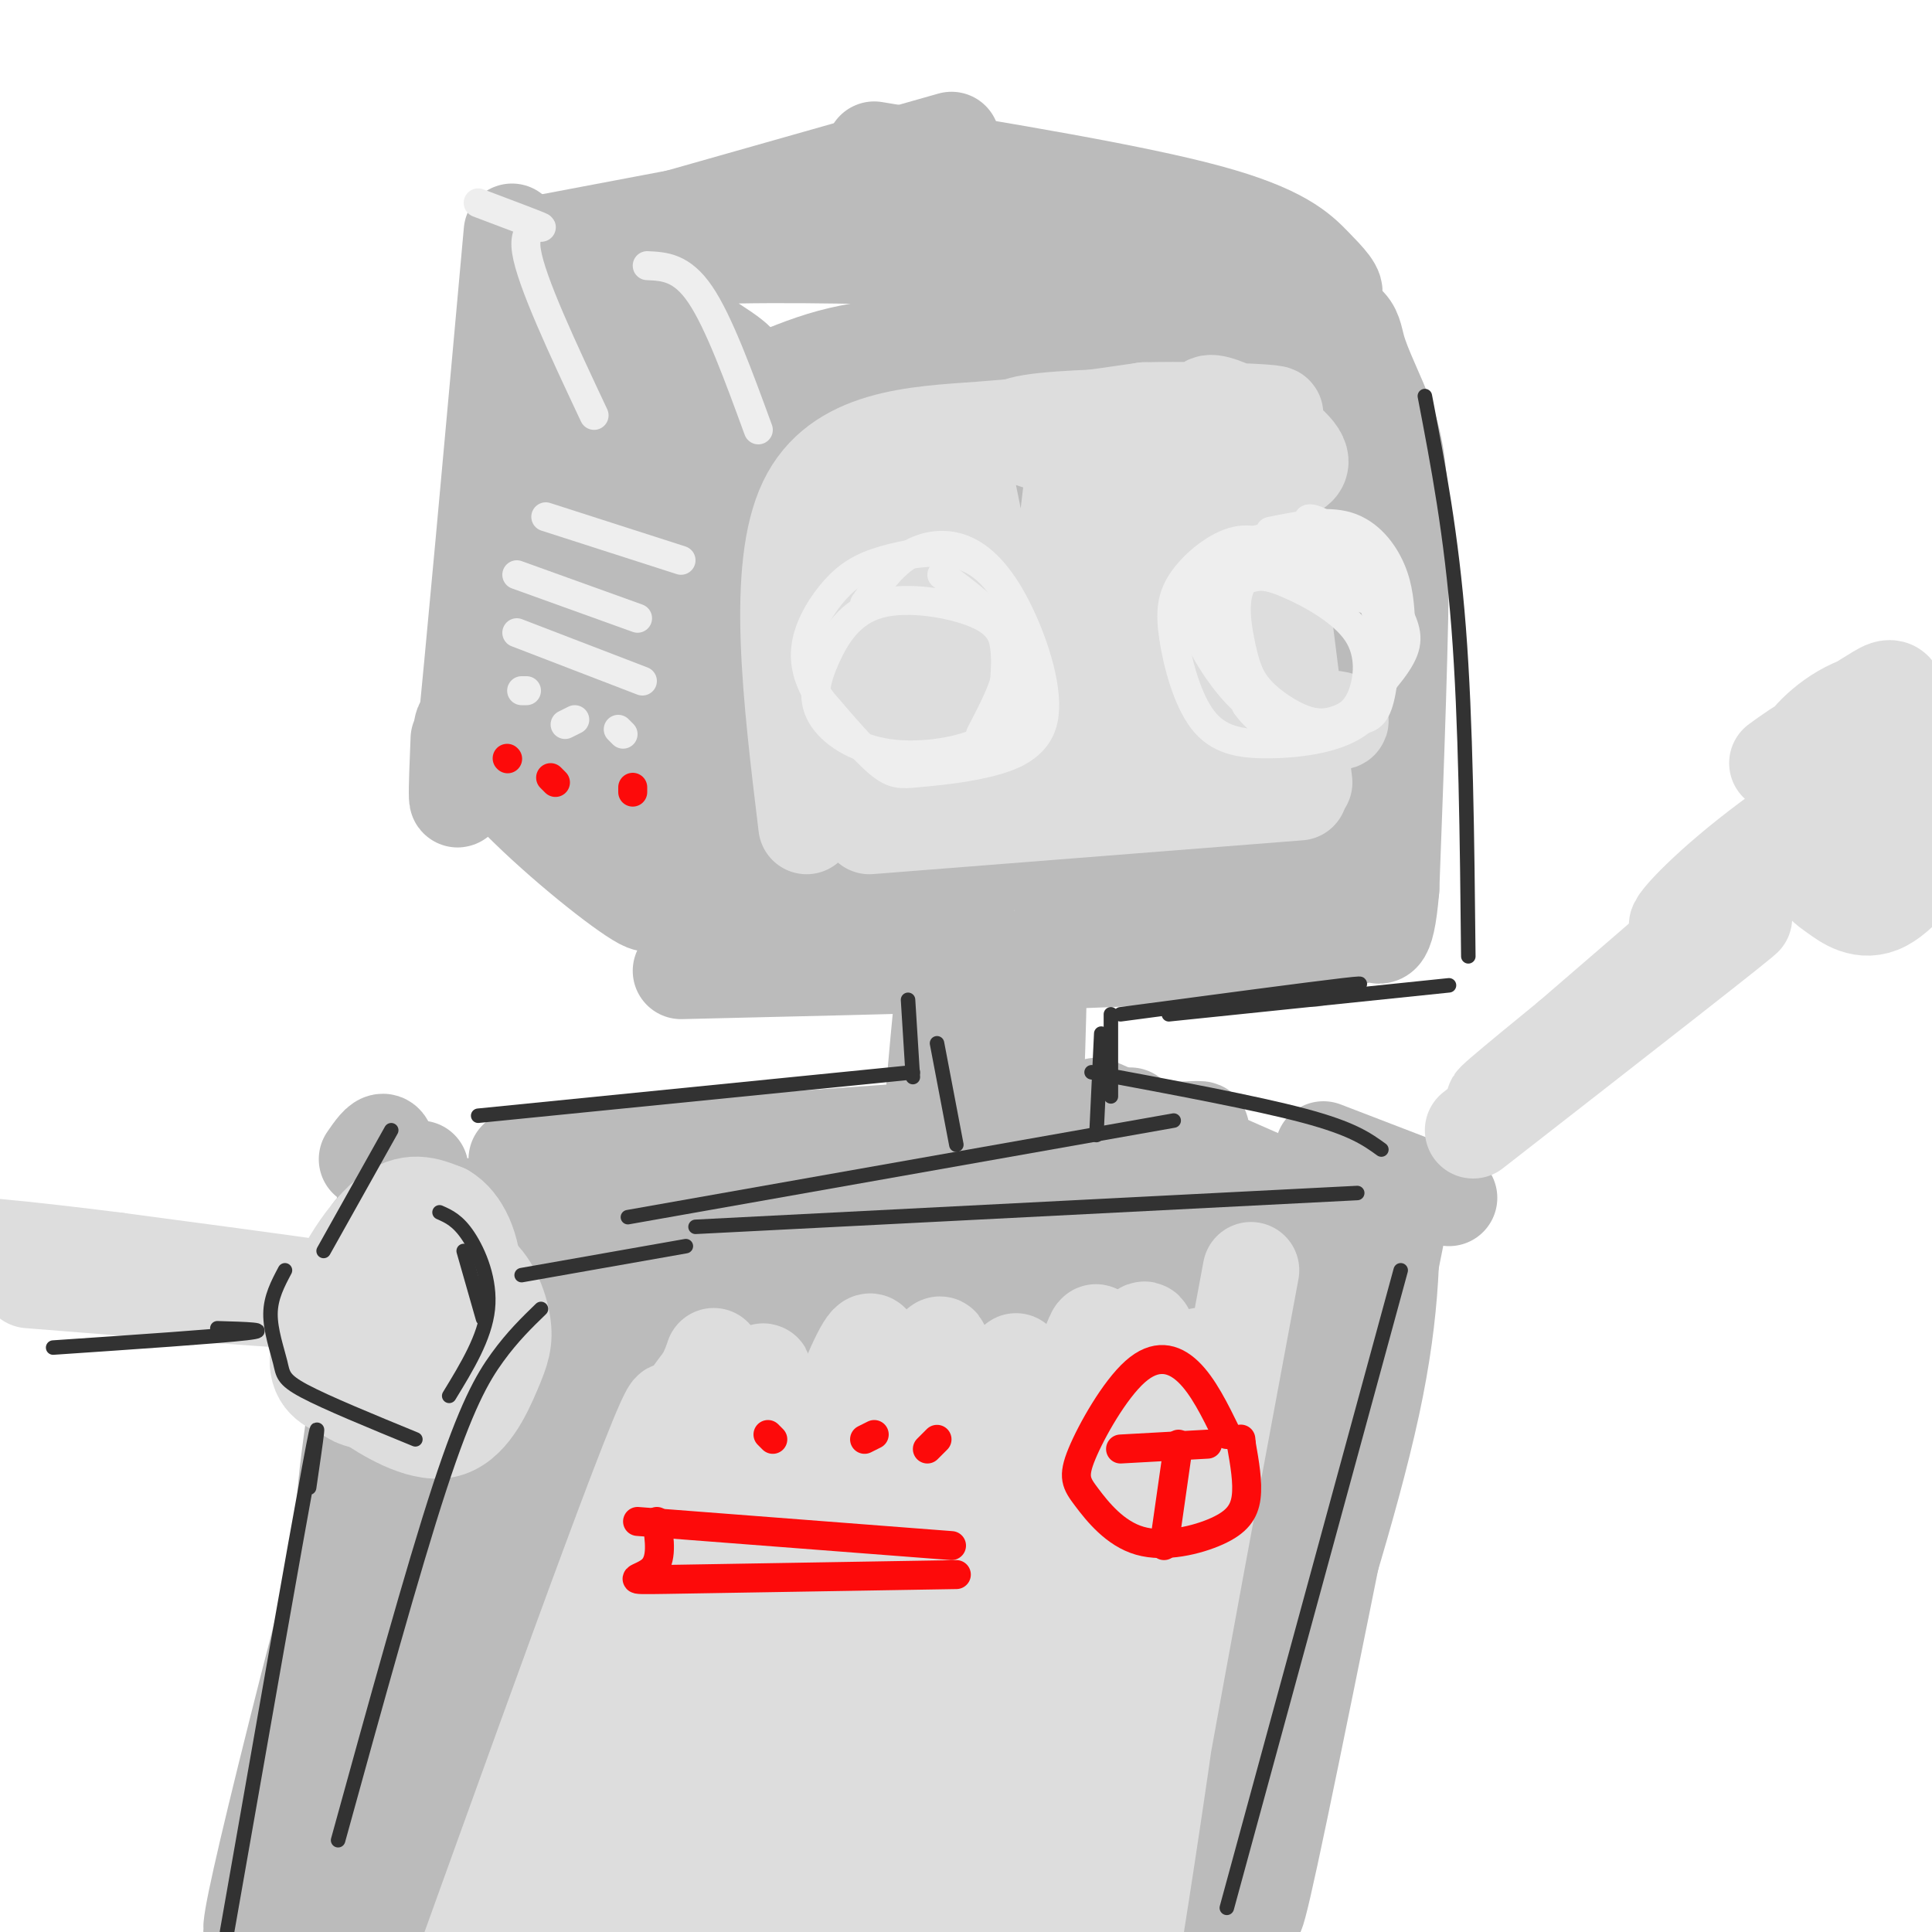<svg viewBox='0 0 400 400' version='1.1' xmlns='http://www.w3.org/2000/svg' xmlns:xlink='http://www.w3.org/1999/xlink'><g fill='none' stroke='#BBBBBB' stroke-width='20' stroke-linecap='round' stroke-linejoin='round'><path d='M258,79c-0.044,-2.378 -0.089,-4.756 4,15c4.089,19.756 12.311,61.644 3,79c-9.311,17.356 -36.156,10.178 -63,3'/><path d='M202,176c-12.833,0.500 -13.417,0.250 -14,0'/><path d='M171,175c0.000,0.000 -7.000,1.000 -7,1'/><path d='M254,167c-21.000,4.833 -42.000,9.667 -60,12c-18.000,2.333 -33.000,2.167 -48,2'/><path d='M151,180c-3.446,-39.351 -6.893,-78.702 -8,-94c-1.107,-15.298 0.125,-6.542 5,-5c4.875,1.542 13.393,-4.131 24,-7c10.607,-2.869 23.304,-2.935 36,-3'/><path d='M208,71c18.166,-2.060 45.580,-5.709 59,-6c13.420,-0.291 12.844,2.778 14,7c1.156,4.222 4.042,9.598 6,15c1.958,5.402 2.988,10.829 3,27c0.012,16.171 -0.994,43.085 -2,70'/><path d='M288,184c-1.060,12.679 -2.708,9.375 -4,9c-1.292,-0.375 -2.226,2.179 -26,4c-23.774,1.821 -70.387,2.911 -117,4'/><path d='M144,199c0.000,0.000 4.000,-91.000 4,-91'/><path d='M150,100c-0.207,-13.858 -0.414,-27.717 4,-2c4.414,25.717 13.449,91.008 16,92c2.551,0.992 -1.383,-62.317 -1,-90c0.383,-27.683 5.082,-19.740 8,-16c2.918,3.740 4.055,3.276 5,2c0.945,-1.276 1.699,-3.365 3,8c1.301,11.365 3.151,36.182 5,61'/><path d='M190,155c0.968,16.315 0.887,26.601 0,31c-0.887,4.399 -2.582,2.911 -3,-12c-0.418,-14.911 0.441,-43.247 1,-61c0.559,-17.753 0.819,-24.925 2,-29c1.181,-4.075 3.284,-5.054 5,-8c1.716,-2.946 3.044,-7.860 4,17c0.956,24.860 1.539,79.493 1,97c-0.539,17.507 -2.200,-2.113 -2,-18c0.200,-15.887 2.260,-28.042 4,-40c1.740,-11.958 3.161,-23.719 5,-32c1.839,-8.281 4.097,-13.080 6,-13c1.903,0.080 3.452,5.040 5,10'/><path d='M218,97c2.987,27.879 7.956,92.577 10,100c2.044,7.423 1.164,-42.428 2,-71c0.836,-28.572 3.388,-35.866 5,-39c1.612,-3.134 2.283,-2.108 3,-3c0.717,-0.892 1.481,-3.703 4,9c2.519,12.703 6.794,40.920 8,64c1.206,23.080 -0.655,41.023 0,30c0.655,-11.023 3.828,-51.011 7,-91'/><path d='M257,96c2.059,-19.351 3.707,-22.228 6,-22c2.293,0.228 5.233,3.561 7,30c1.767,26.439 2.362,75.982 2,90c-0.362,14.018 -1.681,-7.491 -3,-29'/><path d='M267,61c4.012,0.429 8.024,0.857 9,0c0.976,-0.857 -1.083,-3.000 -4,-6c-2.917,-3.000 -6.690,-6.857 -22,-11c-15.310,-4.143 -42.155,-8.571 -69,-13'/><path d='M197,29c0.000,0.000 -67.000,19.000 -67,19'/><path d='M146,44c0.000,0.000 -37.000,7.000 -37,7'/><path d='M110,50c24.155,13.214 48.310,26.429 42,26c-6.310,-0.429 -43.083,-14.500 -30,-20c13.083,-5.500 76.024,-2.429 90,-2c13.976,0.429 -21.012,-1.786 -56,-4'/><path d='M156,50c-15.940,-1.548 -27.792,-3.417 -3,-1c24.792,2.417 86.226,9.119 92,10c5.774,0.881 -44.113,-4.060 -94,-9'/><path d='M106,48c-4.083,45.250 -8.167,90.500 -10,108c-1.833,17.500 -1.417,7.250 -1,-3'/><path d='M120,170c7.926,8.574 15.852,17.148 14,17c-1.852,-0.148 -13.482,-9.018 -23,-18c-9.518,-8.982 -16.924,-18.075 -15,-19c1.924,-0.925 13.178,6.320 24,16c10.822,9.680 21.212,21.795 20,21c-1.212,-0.795 -14.026,-14.502 -23,-31c-8.974,-16.498 -14.108,-35.788 -15,-43c-0.892,-7.212 2.460,-2.346 6,3c3.540,5.346 7.270,11.173 11,17'/><path d='M119,133c6.368,15.622 16.789,46.179 16,38c-0.789,-8.179 -12.789,-55.092 -17,-75c-4.211,-19.908 -0.634,-12.810 1,-18c1.634,-5.190 1.325,-22.666 3,-2c1.675,20.666 5.336,79.476 7,84c1.664,4.524 1.332,-45.238 1,-95'/><path d='M130,65c0.762,-14.833 2.167,-4.417 3,-1c0.833,3.417 1.095,-0.167 3,6c1.905,6.167 5.452,22.083 9,38'/><path d='M204,213c0.422,18.044 0.844,36.089 0,32c-0.844,-4.089 -2.956,-30.311 -5,-34c-2.044,-3.689 -4.022,15.156 -6,34'/><path d='M193,245c-0.204,-5.837 2.285,-37.431 2,-36c-0.285,1.431 -3.346,35.885 -3,39c0.346,3.115 4.099,-25.110 8,-38c3.901,-12.890 7.951,-10.445 12,-8'/><path d='M212,202c2.635,-3.818 3.222,-9.364 3,3c-0.222,12.364 -1.252,42.636 -2,40c-0.748,-2.636 -1.214,-38.182 -1,-43c0.214,-4.818 1.107,21.091 2,47'/><path d='M214,249c-4.833,7.500 -17.917,2.750 -31,-2'/><path d='M183,247c1.267,2.267 19.933,8.933 27,3c7.067,-5.933 2.533,-24.467 -2,-43'/><path d='M254,251c9.000,-2.000 18.000,-4.000 8,-2c-10.000,2.000 -39.000,8.000 -60,11c-21.000,3.000 -34.000,3.000 -47,3'/><path d='M254,249c16.167,-1.250 32.333,-2.500 8,0c-24.333,2.500 -89.167,8.750 -154,15'/><path d='M268,247c0.000,0.000 -41.000,-18.000 -41,-18'/><path d='M234,231c0.000,0.000 -127.000,9.000 -127,9'/><path d='M230,235c15.250,-1.167 30.500,-2.333 5,1c-25.500,3.333 -91.750,11.167 -158,19'/><path d='M206,240c4.600,-0.267 9.200,-0.533 5,-1c-4.200,-0.467 -17.200,-1.133 -40,1c-22.800,2.133 -55.400,7.067 -88,12'/><path d='M76,240c2.622,-3.800 5.244,-7.600 4,6c-1.244,13.600 -6.356,44.600 -8,59c-1.644,14.400 0.178,12.200 2,10'/><path d='M87,242c0.000,0.000 -16.000,80.000 -16,80'/><path d='M274,238c0.000,0.000 26.000,10.000 26,10'/><path d='M288,244c0.222,13.222 0.444,26.444 -4,47c-4.444,20.556 -13.556,48.444 -17,59c-3.444,10.556 -1.222,3.778 1,-3'/><path d='M289,256c-10.711,53.422 -21.422,106.844 -26,128c-4.578,21.156 -3.022,10.044 -3,5c0.022,-5.044 -1.489,-4.022 -3,-3'/><path d='M278,272c-12.401,50.524 -24.802,101.049 -31,122c-6.198,20.951 -6.192,12.330 -2,-3c4.192,-15.330 12.571,-37.367 19,-60c6.429,-22.633 10.909,-45.860 10,-49c-0.909,-3.140 -7.206,13.809 -14,42c-6.794,28.191 -14.084,67.626 -16,78c-1.916,10.374 1.542,-8.313 5,-27'/><path d='M249,375c1.845,-14.893 3.958,-38.625 14,-61c10.042,-22.375 28.012,-43.393 19,-50c-9.012,-6.607 -45.006,1.196 -81,9'/><path d='M239,269c12.489,-1.422 24.978,-2.844 26,-4c1.022,-1.156 -9.422,-2.044 -32,0c-22.578,2.044 -57.289,7.022 -92,12'/><path d='M158,256c-1.956,-0.511 -3.911,-1.022 -7,0c-3.089,1.022 -7.311,3.578 -14,14c-6.689,10.422 -15.844,28.711 -25,47'/><path d='M128,259c-18.000,58.417 -36.000,116.833 -43,139c-7.000,22.167 -3.000,8.083 1,-6'/><path d='M93,364c7.685,-24.820 15.370,-49.639 20,-69c4.630,-19.361 6.205,-33.263 3,-31c-3.205,2.263 -11.190,20.690 -15,27c-3.810,6.310 -3.443,0.503 -7,22c-3.557,21.497 -11.036,70.298 -16,92c-4.964,21.702 -7.413,16.304 -2,-18c5.413,-34.304 18.690,-97.516 23,-118c4.310,-20.484 -0.345,1.758 -5,24'/><path d='M94,293c-8.996,29.380 -28.985,90.831 -33,104c-4.015,13.169 7.944,-21.944 18,-65c10.056,-43.056 18.207,-94.053 11,-76c-7.207,18.053 -29.774,105.158 -36,133c-6.226,27.842 3.887,-3.579 14,-35'/><path d='M68,354c4.306,-9.941 8.072,-17.293 13,-39c4.928,-21.707 11.019,-57.767 8,-55c-3.019,2.767 -15.148,44.362 -20,67c-4.852,22.638 -2.426,26.319 0,30'/></g>
<g fill='none' stroke='#DDDDDD' stroke-width='20' stroke-linecap='round' stroke-linejoin='round'><path d='M259,263c-10.577,56.810 -21.155,113.619 -26,143c-4.845,29.381 -3.958,31.333 2,-6c5.958,-37.333 16.988,-113.952 14,-119c-2.988,-5.048 -19.994,61.476 -37,128'/><path d='M212,409c-7.603,24.914 -8.112,23.198 -5,12c3.112,-11.198 9.844,-31.878 18,-70c8.156,-38.122 17.734,-93.687 9,-70c-8.734,23.687 -35.781,126.625 -40,139c-4.219,12.375 14.391,-65.812 33,-144'/><path d='M227,276c-0.673,-3.318 -18.856,60.386 -31,96c-12.144,35.614 -18.248,43.139 -21,46c-2.752,2.861 -2.152,1.057 -3,1c-0.848,-0.057 -3.143,1.633 0,-7c3.143,-8.633 11.723,-27.590 20,-56c8.277,-28.410 16.249,-66.275 18,-73c1.751,-6.725 -2.721,17.689 -15,50c-12.279,32.311 -32.365,72.517 -39,84c-6.635,11.483 0.183,-5.759 7,-23'/><path d='M163,394c11.513,-38.565 36.795,-123.477 31,-115c-5.795,8.477 -42.667,110.344 -51,132c-8.333,21.656 11.872,-36.900 24,-77c12.128,-40.100 16.179,-61.743 12,-55c-4.179,6.743 -16.590,41.871 -29,77'/><path d='M150,356c-12.927,35.954 -30.743,87.338 -25,60c5.743,-27.338 35.046,-133.399 33,-132c-2.046,1.399 -35.442,110.257 -43,130c-7.558,19.743 10.721,-49.628 29,-119'/><path d='M144,295c5.307,-20.893 4.074,-13.626 2,-10c-2.074,3.626 -4.989,3.611 -15,33c-10.011,29.389 -27.118,88.182 -23,77c4.118,-11.182 29.462,-92.338 31,-102c1.538,-9.662 -20.731,52.169 -43,114'/><path d='M87,268c-1.060,-2.367 -2.121,-4.735 0,-6c2.121,-1.265 7.423,-1.428 11,1c3.577,2.428 5.430,7.446 6,11c0.570,3.554 -0.141,5.645 -2,10c-1.859,4.355 -4.865,10.975 -10,12c-5.135,1.025 -12.398,-3.546 -16,-6c-3.602,-2.454 -3.543,-2.792 -5,-5c-1.457,-2.208 -4.431,-6.287 -3,-13c1.431,-6.713 7.266,-16.061 12,-20c4.734,-3.939 8.367,-2.470 12,-1'/><path d='M92,251c3.430,1.966 6.005,7.382 6,14c-0.005,6.618 -2.591,14.437 -7,19c-4.409,4.563 -10.643,5.868 -14,6c-3.357,0.132 -3.838,-0.909 -6,-2c-2.162,-1.091 -6.004,-2.231 -5,-8c1.004,-5.769 6.856,-16.166 11,-21c4.144,-4.834 6.580,-4.105 10,-3c3.420,1.105 7.824,2.585 9,7c1.176,4.415 -0.876,11.766 -3,16c-2.124,4.234 -4.321,5.353 -8,5c-3.679,-0.353 -8.839,-2.176 -14,-4'/><path d='M71,280c-2.500,-1.000 -1.750,-1.500 -1,-2'/><path d='M79,269c8.970,1.048 17.940,2.095 4,1c-13.940,-1.095 -50.792,-4.333 -48,-4c2.792,0.333 45.226,4.238 50,4c4.774,-0.238 -28.113,-4.619 -61,-9'/><path d='M24,261c-19.512,-2.488 -37.792,-4.208 -23,-2c14.792,2.208 62.655,8.345 69,10c6.345,1.655 -28.827,-1.173 -64,-4'/><path d='M305,234c29.111,-22.689 58.222,-45.378 56,-44c-2.222,1.378 -35.778,26.822 -47,35c-11.222,8.178 -0.111,-0.911 11,-10'/><path d='M325,215c14.219,-12.284 44.265,-37.994 52,-46c7.735,-8.006 -6.841,1.691 -17,10c-10.159,8.309 -15.903,15.231 -11,12c4.903,-3.231 20.451,-16.616 36,-30'/><path d='M385,161c5.167,-4.667 0.083,-1.333 -5,2'/><path d='M368,158c4.945,-3.595 9.890,-7.191 16,-6c6.110,1.191 13.385,7.167 17,11c3.615,3.833 3.571,5.523 1,10c-2.571,4.477 -7.670,11.740 -12,14c-4.330,2.260 -7.892,-0.483 -10,-2c-2.108,-1.517 -2.764,-1.807 -4,-5c-1.236,-3.193 -3.053,-9.289 -4,-14c-0.947,-4.711 -1.024,-8.038 2,-12c3.024,-3.962 9.150,-8.561 15,-9c5.850,-0.439 11.425,3.280 17,7'/><path d='M406,152c2.707,3.835 0.973,9.924 -3,15c-3.973,5.076 -10.185,9.139 -15,9c-4.815,-0.139 -8.232,-4.479 -9,-10c-0.768,-5.521 1.114,-12.222 3,-16c1.886,-3.778 3.777,-4.633 6,-6c2.223,-1.367 4.778,-3.248 5,2c0.222,5.248 -1.889,17.624 -4,30'/><path d='M264,110c-1.500,-10.333 -3.000,-20.667 -2,-12c1.000,8.667 4.500,36.333 8,64'/><path d='M269,164c0.000,0.000 -89.000,7.000 -89,7'/><path d='M167,171c-3.244,-26.711 -6.489,-53.422 0,-67c6.489,-13.578 22.711,-14.022 36,-15c13.289,-0.978 23.644,-2.489 34,-4'/><path d='M237,85c14.738,-0.361 34.582,0.738 24,1c-10.582,0.262 -51.589,-0.311 -51,3c0.589,3.311 42.774,10.507 55,9c12.226,-1.507 -5.507,-11.716 -12,-14c-6.493,-2.284 -1.747,3.358 3,9'/><path d='M256,93c2.171,11.900 6.100,37.151 7,48c0.900,10.849 -1.229,7.298 -5,-7c-3.771,-14.298 -9.184,-39.341 -10,-41c-0.816,-1.659 2.967,20.067 4,32c1.033,11.933 -0.682,14.075 -2,17c-1.318,2.925 -2.240,6.634 -5,-4c-2.760,-10.634 -7.360,-35.610 -9,-44c-1.640,-8.390 -0.320,-0.195 1,8'/><path d='M237,102c-1.208,11.092 -4.727,34.821 -7,45c-2.273,10.179 -3.300,6.808 -4,-11c-0.700,-17.808 -1.074,-50.052 -3,-42c-1.926,8.052 -5.403,56.398 -10,58c-4.597,1.602 -10.313,-43.542 -14,-56c-3.687,-12.458 -5.343,7.771 -7,28'/><path d='M192,124c-1.711,10.804 -2.490,23.816 -4,29c-1.510,5.184 -3.753,2.542 -5,-12c-1.247,-14.542 -1.500,-40.985 -3,-36c-1.500,4.985 -4.247,41.398 -3,53c1.247,11.602 6.490,-1.607 12,-8c5.510,-6.393 11.289,-5.969 23,-6c11.711,-0.031 29.356,-0.515 47,-1'/><path d='M259,143c-9.601,0.491 -57.103,2.217 -75,4c-17.897,1.783 -6.189,3.622 23,4c29.189,0.378 75.859,-0.706 70,-2c-5.859,-1.294 -64.245,-2.798 -86,-4c-21.755,-1.202 -6.877,-2.101 8,-3'/></g>
<g fill='none' stroke='#EEEEEE' stroke-width='6' stroke-linecap='round' stroke-linejoin='round'><path d='M179,125c2.719,-3.879 5.438,-7.758 9,-10c3.562,-2.242 7.966,-2.846 12,-1c4.034,1.846 7.698,6.143 11,13c3.302,6.857 6.241,16.274 5,22c-1.241,5.726 -6.663,7.762 -12,9c-5.337,1.238 -10.591,1.680 -14,2c-3.409,0.320 -4.974,0.520 -8,-2c-3.026,-2.520 -7.513,-7.760 -12,-13'/><path d='M170,145c-2.797,-4.147 -3.789,-8.015 -3,-12c0.789,-3.985 3.359,-8.089 6,-11c2.641,-2.911 5.351,-4.631 10,-6c4.649,-1.369 11.236,-2.388 16,-1c4.764,1.388 7.706,5.181 10,9c2.294,3.819 3.941,7.662 4,13c0.059,5.338 -1.471,12.169 -3,19'/><path d='M267,115c-3.493,-1.936 -6.985,-3.872 -11,-3c-4.015,0.872 -8.551,4.554 -11,8c-2.449,3.446 -2.811,6.658 -2,12c0.811,5.342 2.795,12.813 6,17c3.205,4.187 7.632,5.089 14,5c6.368,-0.089 14.677,-1.168 19,-5c4.323,-3.832 4.662,-10.416 5,-17'/><path d='M287,132c0.686,-4.894 -0.099,-8.630 -4,-13c-3.901,-4.370 -10.918,-9.375 -12,-11c-1.082,-1.625 3.772,0.132 8,4c4.228,3.868 7.831,9.849 10,14c2.169,4.151 2.906,6.472 1,10c-1.906,3.528 -6.453,8.264 -11,13'/><path d='M276,150c2.128,-0.282 4.255,-0.565 6,-1c1.745,-0.435 3.107,-1.024 4,-6c0.893,-4.976 1.317,-14.340 -2,-21c-3.317,-6.660 -10.376,-10.617 -17,-11c-6.624,-0.383 -12.812,2.809 -19,6'/><path d='M263,110c5.800,-1.178 11.600,-2.356 16,-1c4.400,1.356 7.400,5.244 9,9c1.600,3.756 1.800,7.378 2,11'/><path d='M195,119c5.362,3.980 10.724,7.959 13,12c2.276,4.041 1.466,8.142 1,12c-0.466,3.858 -0.589,7.472 -5,10c-4.411,2.528 -13.110,3.969 -20,3c-6.890,-0.969 -11.972,-4.348 -14,-8c-2.028,-3.652 -1.002,-7.578 1,-12c2.002,-4.422 4.980,-9.340 11,-11c6.020,-1.660 15.082,-0.062 20,2c4.918,2.062 5.691,4.589 6,7c0.309,2.411 0.155,4.705 0,7'/><path d='M208,141c-0.833,3.000 -2.917,7.000 -5,11'/><path d='M276,119c-2.688,-1.500 -5.375,-3.000 -9,-3c-3.625,0.000 -8.186,1.501 -10,5c-1.814,3.499 -0.880,8.996 0,13c0.880,4.004 1.704,6.515 4,9c2.296,2.485 6.062,4.943 9,6c2.938,1.057 5.049,0.713 7,0c1.951,-0.713 3.743,-1.797 5,-5c1.257,-3.203 1.978,-8.527 -1,-13c-2.978,-4.473 -9.654,-8.096 -14,-10c-4.346,-1.904 -6.362,-2.090 -9,-1c-2.638,1.090 -5.896,3.454 -6,8c-0.104,4.546 2.948,11.273 6,18'/><path d='M258,146c2.894,4.202 7.128,5.707 10,6c2.872,0.293 4.380,-0.626 6,-1c1.620,-0.374 3.351,-0.202 6,-2c2.649,-1.798 6.217,-5.566 7,-10c0.783,-4.434 -1.219,-9.533 -2,-12c-0.781,-2.467 -0.341,-2.302 -5,-4c-4.659,-1.698 -14.417,-5.260 -21,-5c-6.583,0.260 -9.990,4.343 -11,8c-1.010,3.657 0.379,6.887 3,11c2.621,4.113 6.475,9.107 12,12c5.525,2.893 12.721,3.684 17,1c4.279,-2.684 5.639,-8.842 7,-15'/><path d='M99,42c6.133,2.311 12.267,4.622 13,5c0.733,0.378 -3.933,-1.178 -3,5c0.933,6.178 7.467,20.089 14,34'/><path d='M134,55c3.583,0.167 7.167,0.333 11,6c3.833,5.667 7.917,16.833 12,28'/><path d='M113,107c0.000,0.000 28.000,9.000 28,9'/><path d='M107,119c0.000,0.000 25.000,9.000 25,9'/><path d='M107,131c0.000,0.000 26.000,10.000 26,10'/><path d='M108,143c0.000,0.000 1.000,0.000 1,0'/><path d='M117,150c0.000,0.000 2.000,-1.000 2,-1'/><path d='M128,151c0.000,0.000 1.000,1.000 1,1'/></g>
<g fill='none' stroke='#FD0A0A' stroke-width='6' stroke-linecap='round' stroke-linejoin='round'><path d='M131,164c0.000,0.000 0.000,-1.000 0,-1'/><path d='M115,162c0.000,0.000 -1.000,-1.000 -1,-1'/><path d='M105,157c0.000,0.000 0.100,0.100 0.1,0.1'/><path d='M254,297c-2.462,-5.032 -4.924,-10.063 -8,-13c-3.076,-2.937 -6.767,-3.778 -11,0c-4.233,3.778 -9.007,12.175 -11,17c-1.993,4.825 -1.205,6.077 1,9c2.205,2.923 5.828,7.515 11,9c5.172,1.485 11.892,-0.139 16,-2c4.108,-1.861 5.602,-3.960 6,-7c0.398,-3.040 -0.301,-7.020 -1,-11'/><path d='M257,299c-0.167,-1.833 -0.083,-0.917 0,0'/><path d='M244,299c0.000,0.000 -3.000,21.000 -3,21'/><path d='M250,299c0.000,0.000 -18.000,1.000 -18,1'/><path d='M159,297c0.000,0.000 1.000,1.000 1,1'/><path d='M179,298c0.000,0.000 2.000,-1.000 2,-1'/><path d='M194,298c0.000,0.000 -2.000,2.000 -2,2'/><path d='M197,320c0.000,0.000 -65.000,-5.000 -65,-5'/><path d='M136,315c0.578,3.978 1.156,7.956 -1,10c-2.156,2.044 -7.044,2.156 3,2c10.044,-0.156 35.022,-0.578 60,-1'/></g>
<g fill='none' stroke='#323232' stroke-width='3' stroke-linecap='round' stroke-linejoin='round'><path d='M295,82c2.750,14.333 5.500,28.667 7,48c1.500,19.333 1.750,43.667 2,68'/><path d='M300,204c0.000,0.000 -58.000,6.000 -58,6'/><path d='M275,205c5.083,-0.917 10.167,-1.833 3,-1c-7.167,0.833 -26.583,3.417 -46,6'/><path d='M230,210c0.000,0.000 0.000,17.000 0,17'/><path d='M188,207c0.000,0.000 1.000,16.000 1,16'/><path d='M189,222c0.000,0.000 -90.000,9.000 -90,9'/><path d='M81,234c0.000,0.000 -14.000,25.000 -14,25'/><path d='M59,263c-1.482,2.792 -2.964,5.583 -3,9c-0.036,3.417 1.375,7.458 2,10c0.625,2.542 0.464,3.583 5,6c4.536,2.417 13.768,6.208 23,10'/><path d='M100,273c0.000,0.000 -4.000,-14.000 -4,-14'/><path d='M91,251c1.911,0.844 3.822,1.689 6,5c2.178,3.311 4.622,9.089 4,15c-0.622,5.911 -4.311,11.956 -8,18'/><path d='M45,275c5.833,0.167 11.667,0.333 6,1c-5.667,0.667 -22.833,1.833 -40,3'/><path d='M64,308c1.417,-9.667 2.833,-19.333 0,-4c-2.833,15.333 -9.917,55.667 -17,96'/><path d='M290,263c0.000,0.000 -36.000,132.000 -36,132'/><path d='M286,238c-3.000,-2.167 -6.000,-4.333 -16,-7c-10.000,-2.667 -27.000,-5.833 -44,-9'/><path d='M281,247c0.000,0.000 -137.000,7.000 -137,7'/><path d='M228,214c0.000,0.000 -1.000,21.000 -1,21'/><path d='M194,216c0.000,0.000 4.000,21.000 4,21'/><path d='M243,232c0.000,0.000 -113.000,20.000 -113,20'/><path d='M142,258c0.000,0.000 -34.000,6.000 -34,6'/><path d='M112,271c-2.933,2.844 -5.867,5.689 -9,10c-3.133,4.311 -6.467,10.089 -12,27c-5.533,16.911 -13.267,44.956 -21,73'/></g>
</svg>